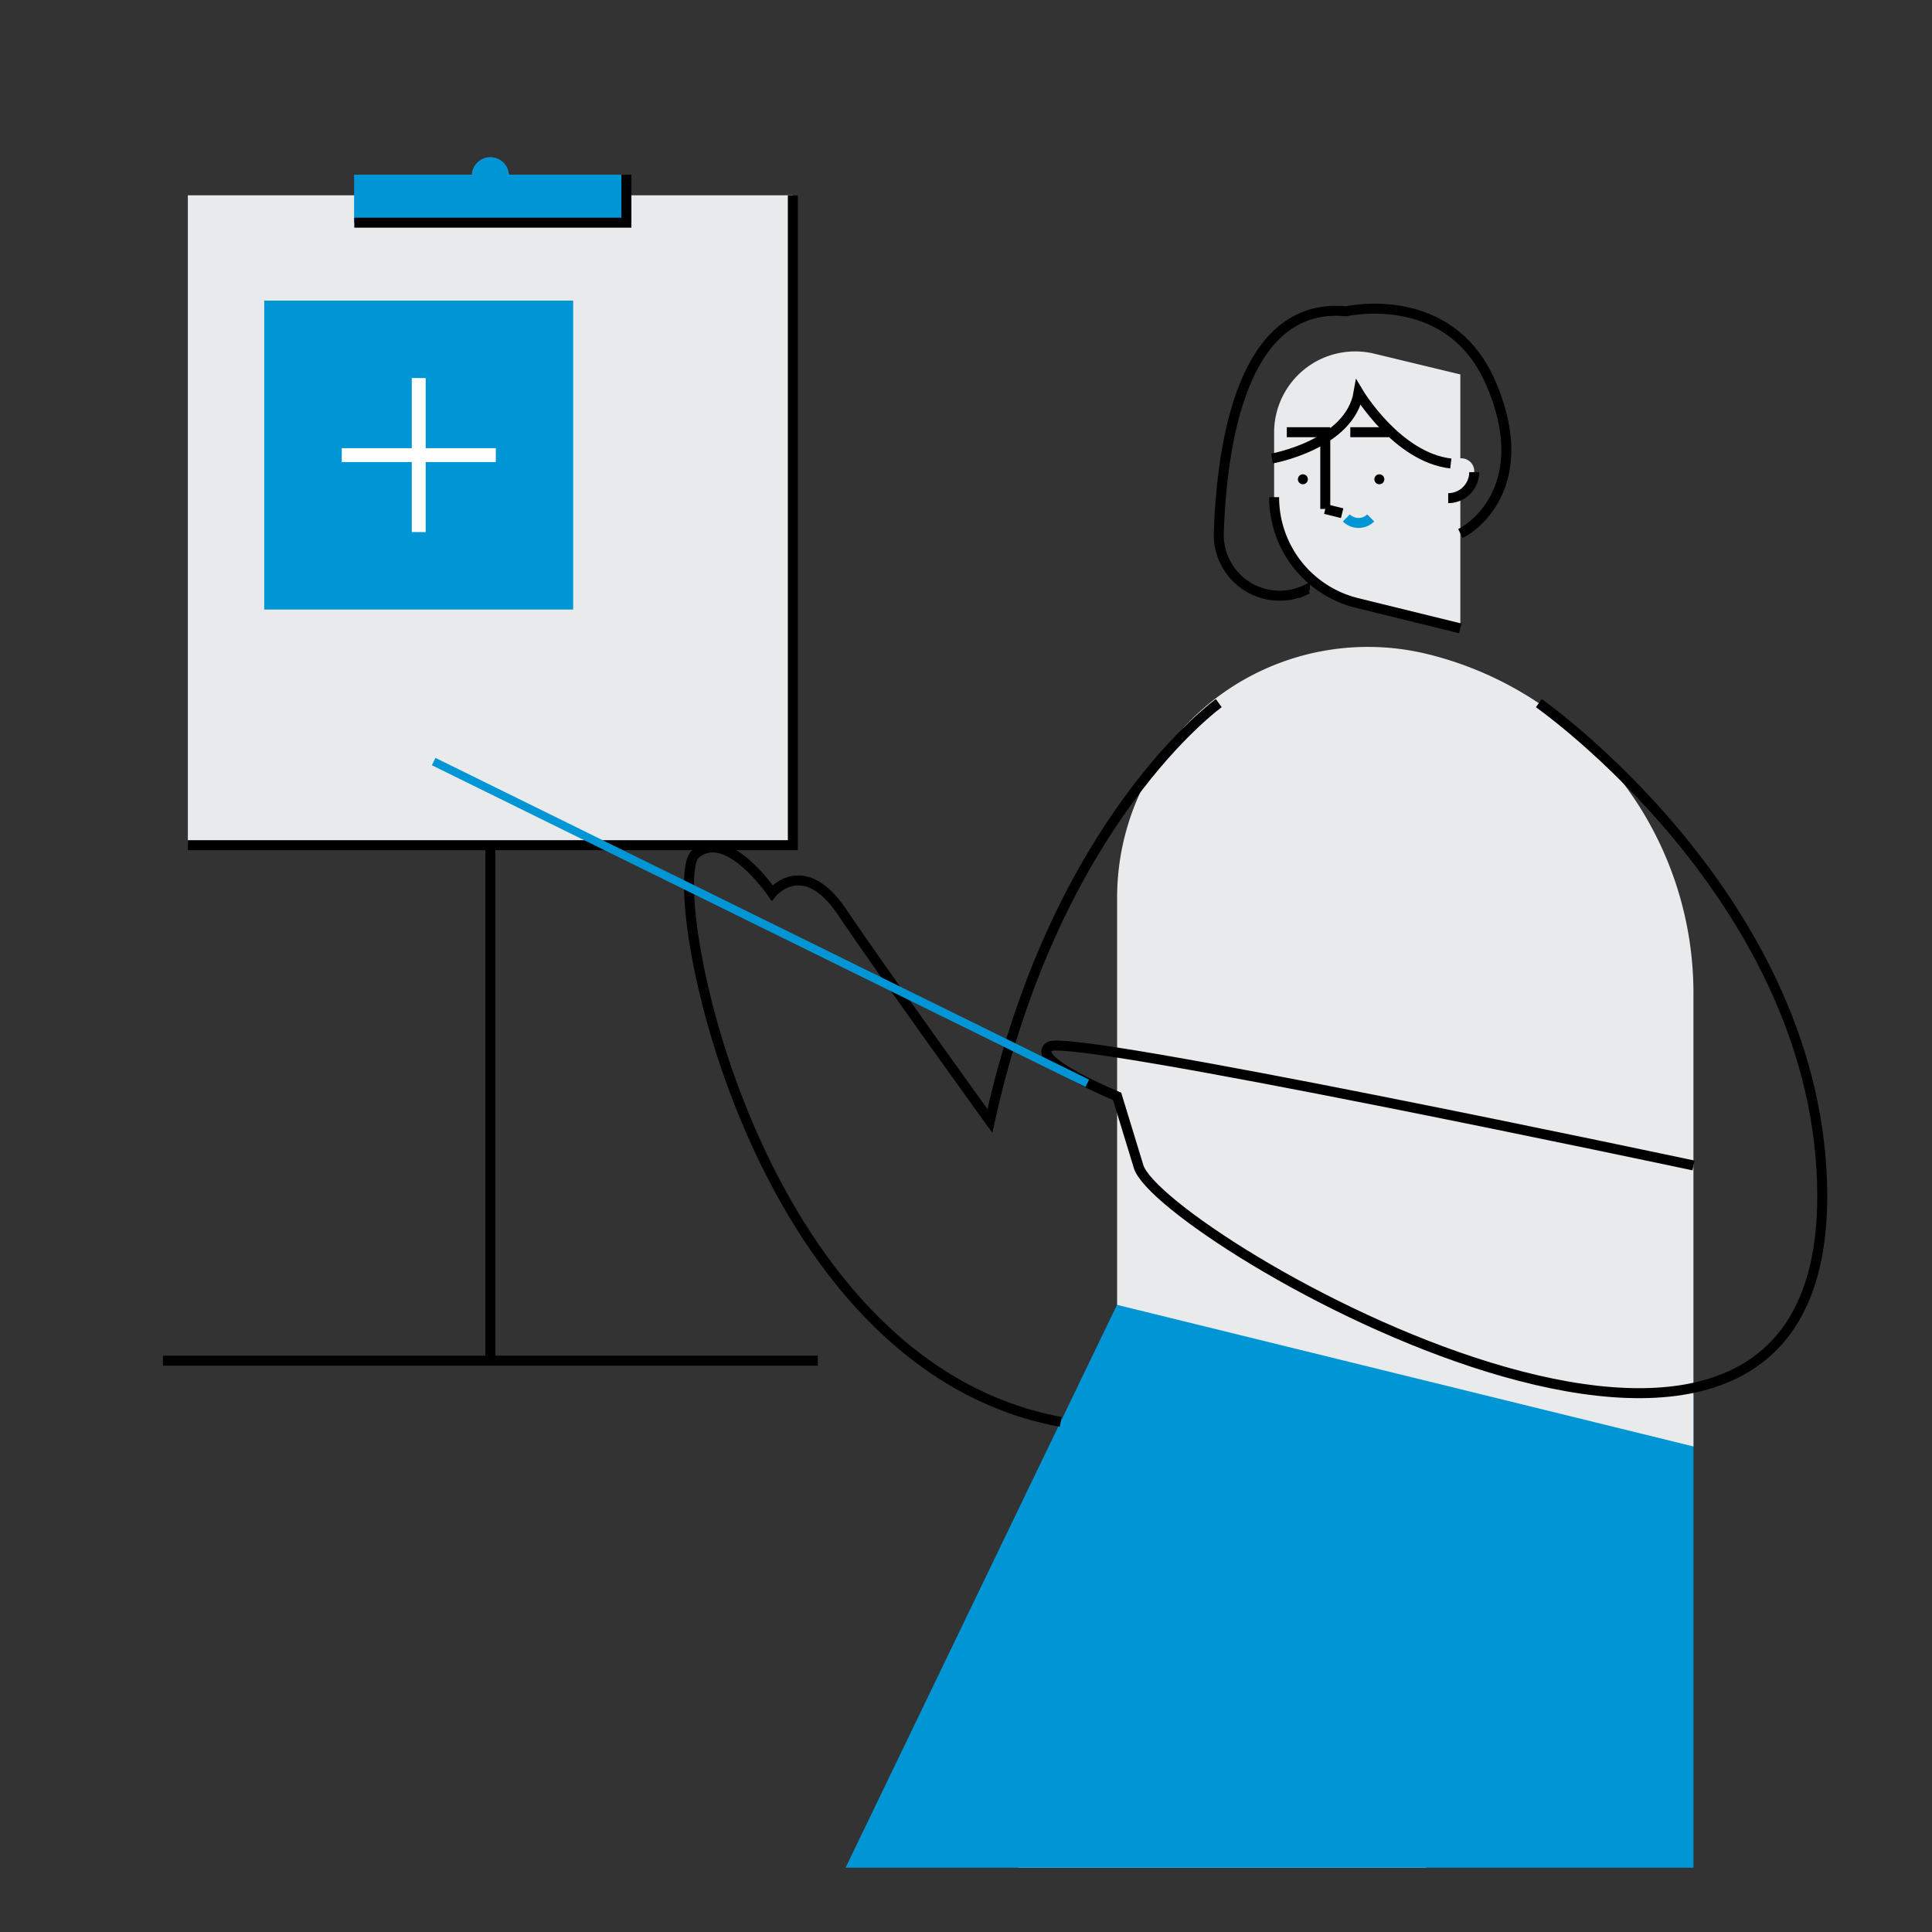 <?xml version="1.0" encoding="UTF-8"?> <svg xmlns="http://www.w3.org/2000/svg" xmlns:xlink="http://www.w3.org/1999/xlink" id="Layer_1" data-name="Layer 1" viewBox="0 0 213 213"><rect x="0" y="0" width="213" height="213" fill="#333333" stroke="none"/><defs><style>.cls-1,.cls-4,.cls-7,.cls-8,.cls-9{fill:none;}.cls-2{clip-path:url(#clip-path);}.cls-3{fill:#e9eaeb;}.cls-4,.cls-7{stroke:#000;}.cls-4,.cls-7,.cls-8,.cls-9{stroke-miterlimit:10;}.cls-4,.cls-8{stroke-width:1.1px;}.cls-5{fill:#0096d5;}.cls-6{fill:#fff;}.cls-7{stroke-width:2px;}.cls-8,.cls-9{stroke:#0096d5;}.cls-9{stroke-width:0.9px;}</style><clipPath id="clip-path"><rect class="cls-1" x="6.59" y="6.13" width="199.78" height="199.78"></rect></clipPath></defs><g class="cls-2"><rect class="cls-3" x="20.71" y="21.53" width="66.71" height="71.64"></rect><polyline class="cls-4" points="87.41 21.54 87.41 93.18 20.71 93.18"></polyline><rect class="cls-5" x="39.06" y="19.26" width="30" height="5.28"></rect><circle class="cls-5" cx="54.06" cy="19.38" r="2.04"></circle><rect class="cls-5" x="39.06" y="19.26" width="30" height="5.28"></rect><polyline class="cls-4" points="69.06 19.26 69.06 24.55 39.06 24.55"></polyline><circle class="cls-5" cx="54.06" cy="19.38" r="2.04"></circle><line class="cls-4" x1="54.06" y1="93.18" x2="54.06" y2="150.01"></line><line class="cls-4" x1="17.96" y1="150.01" x2="90.16" y2="150.01"></line><rect class="cls-5" x="29.13" y="33.14" width="34.06" height="34.06"></rect><rect class="cls-6" x="45.4" y="41.68" width="1.53" height="16.98"></rect><rect class="cls-6" x="45.4" y="41.68" width="1.53" height="16.98" transform="translate(96.34 4.01) rotate(90)"></rect><polygon class="cls-3" points="175 142.88 127.76 139.77 115.53 188.02 87.44 341.14 125.67 341.14 121.22 333.16 175 142.88"></polygon><path class="cls-5" d="M123.16,143.83,76.64,240.3s55.18,29,110.06,13.36V153.75Z"></path><path class="cls-3" d="M140.47,47.65v7.16a12,12,0,0,0,9.15,11.67L161,69.28v-28L151.54,39a8.94,8.94,0,0,0-11.07,8.68Z"></path><path class="cls-4" d="M140.47,54.81a12,12,0,0,0,9.15,11.67L161,69.28"></path><circle cx="152.07" cy="52.84" r="0.55"></circle><circle cx="143.64" cy="52.84" r="0.55"></circle><polyline class="cls-4" points="146.11 56.11 146.11 47.65 141.87 47.65"></polyline><line class="cls-4" x1="153.11" y1="47.65" x2="148.87" y2="47.65"></line><line class="cls-7" x1="141.21" y1="46.26" x2="141.21" y2="46.26"></line><path class="cls-3" d="M159.66,52v2.93a2.87,2.87,0,0,0,2.87-2.87,2.35,2.35,0,0,0,0-.26A1.44,1.44,0,0,0,159.66,52Z"></path><path class="cls-4" d="M159.66,54.92a2.87,2.87,0,0,0,2.87-2.87"></path><path class="cls-8" d="M148.43,57.1a1.91,1.91,0,0,0,2.69,0"></path><line class="cls-4" x1="146.11" y1="56.12" x2="147.97" y2="56.58"></line><path class="cls-4" d="M144.19,64.92l-.33.15a6.71,6.71,0,0,1-9.49-6.33c.37-10.67,2.89-25.49,14.06-24.42,0,0,11.35-2.61,15.9,7.85s-1,15.49-3.32,16.65"></path><path class="cls-4" d="M140.23,50.55s8.57-1.51,9.55-7.25c0,0,4.24,7.11,10.17,7.8"></path><path class="cls-3" d="M123.16,99v44.86l63.54,15.61V109.49a38.48,38.48,0,0,0-29.29-37.37h0A27.65,27.65,0,0,0,123.16,99Z"></path><path class="cls-4" d="M169.65,77.52s31.13,21.78,31.25,54.2c.17,47.11-73,4.64-75.37-3.1l-2.37-7.75s-9.77-4-7.45-5.49,71,13.11,71,13.11"></path><path class="cls-4" d="M134.37,77.52s-17.89,12.76-25.24,46.06c0,0-12-16.63-16.27-23s-7.74-2.14-7.74-2.14-5-7.35-8.48-4.25,5.9,56.22,40.3,62.57"></path><line class="cls-9" x1="119.87" y1="119.43" x2="47.81" y2="83.96"></line></g><rect class="cls-1" x="0.01" y="-0.05" width="212.94" height="212.94"></rect></svg> 
